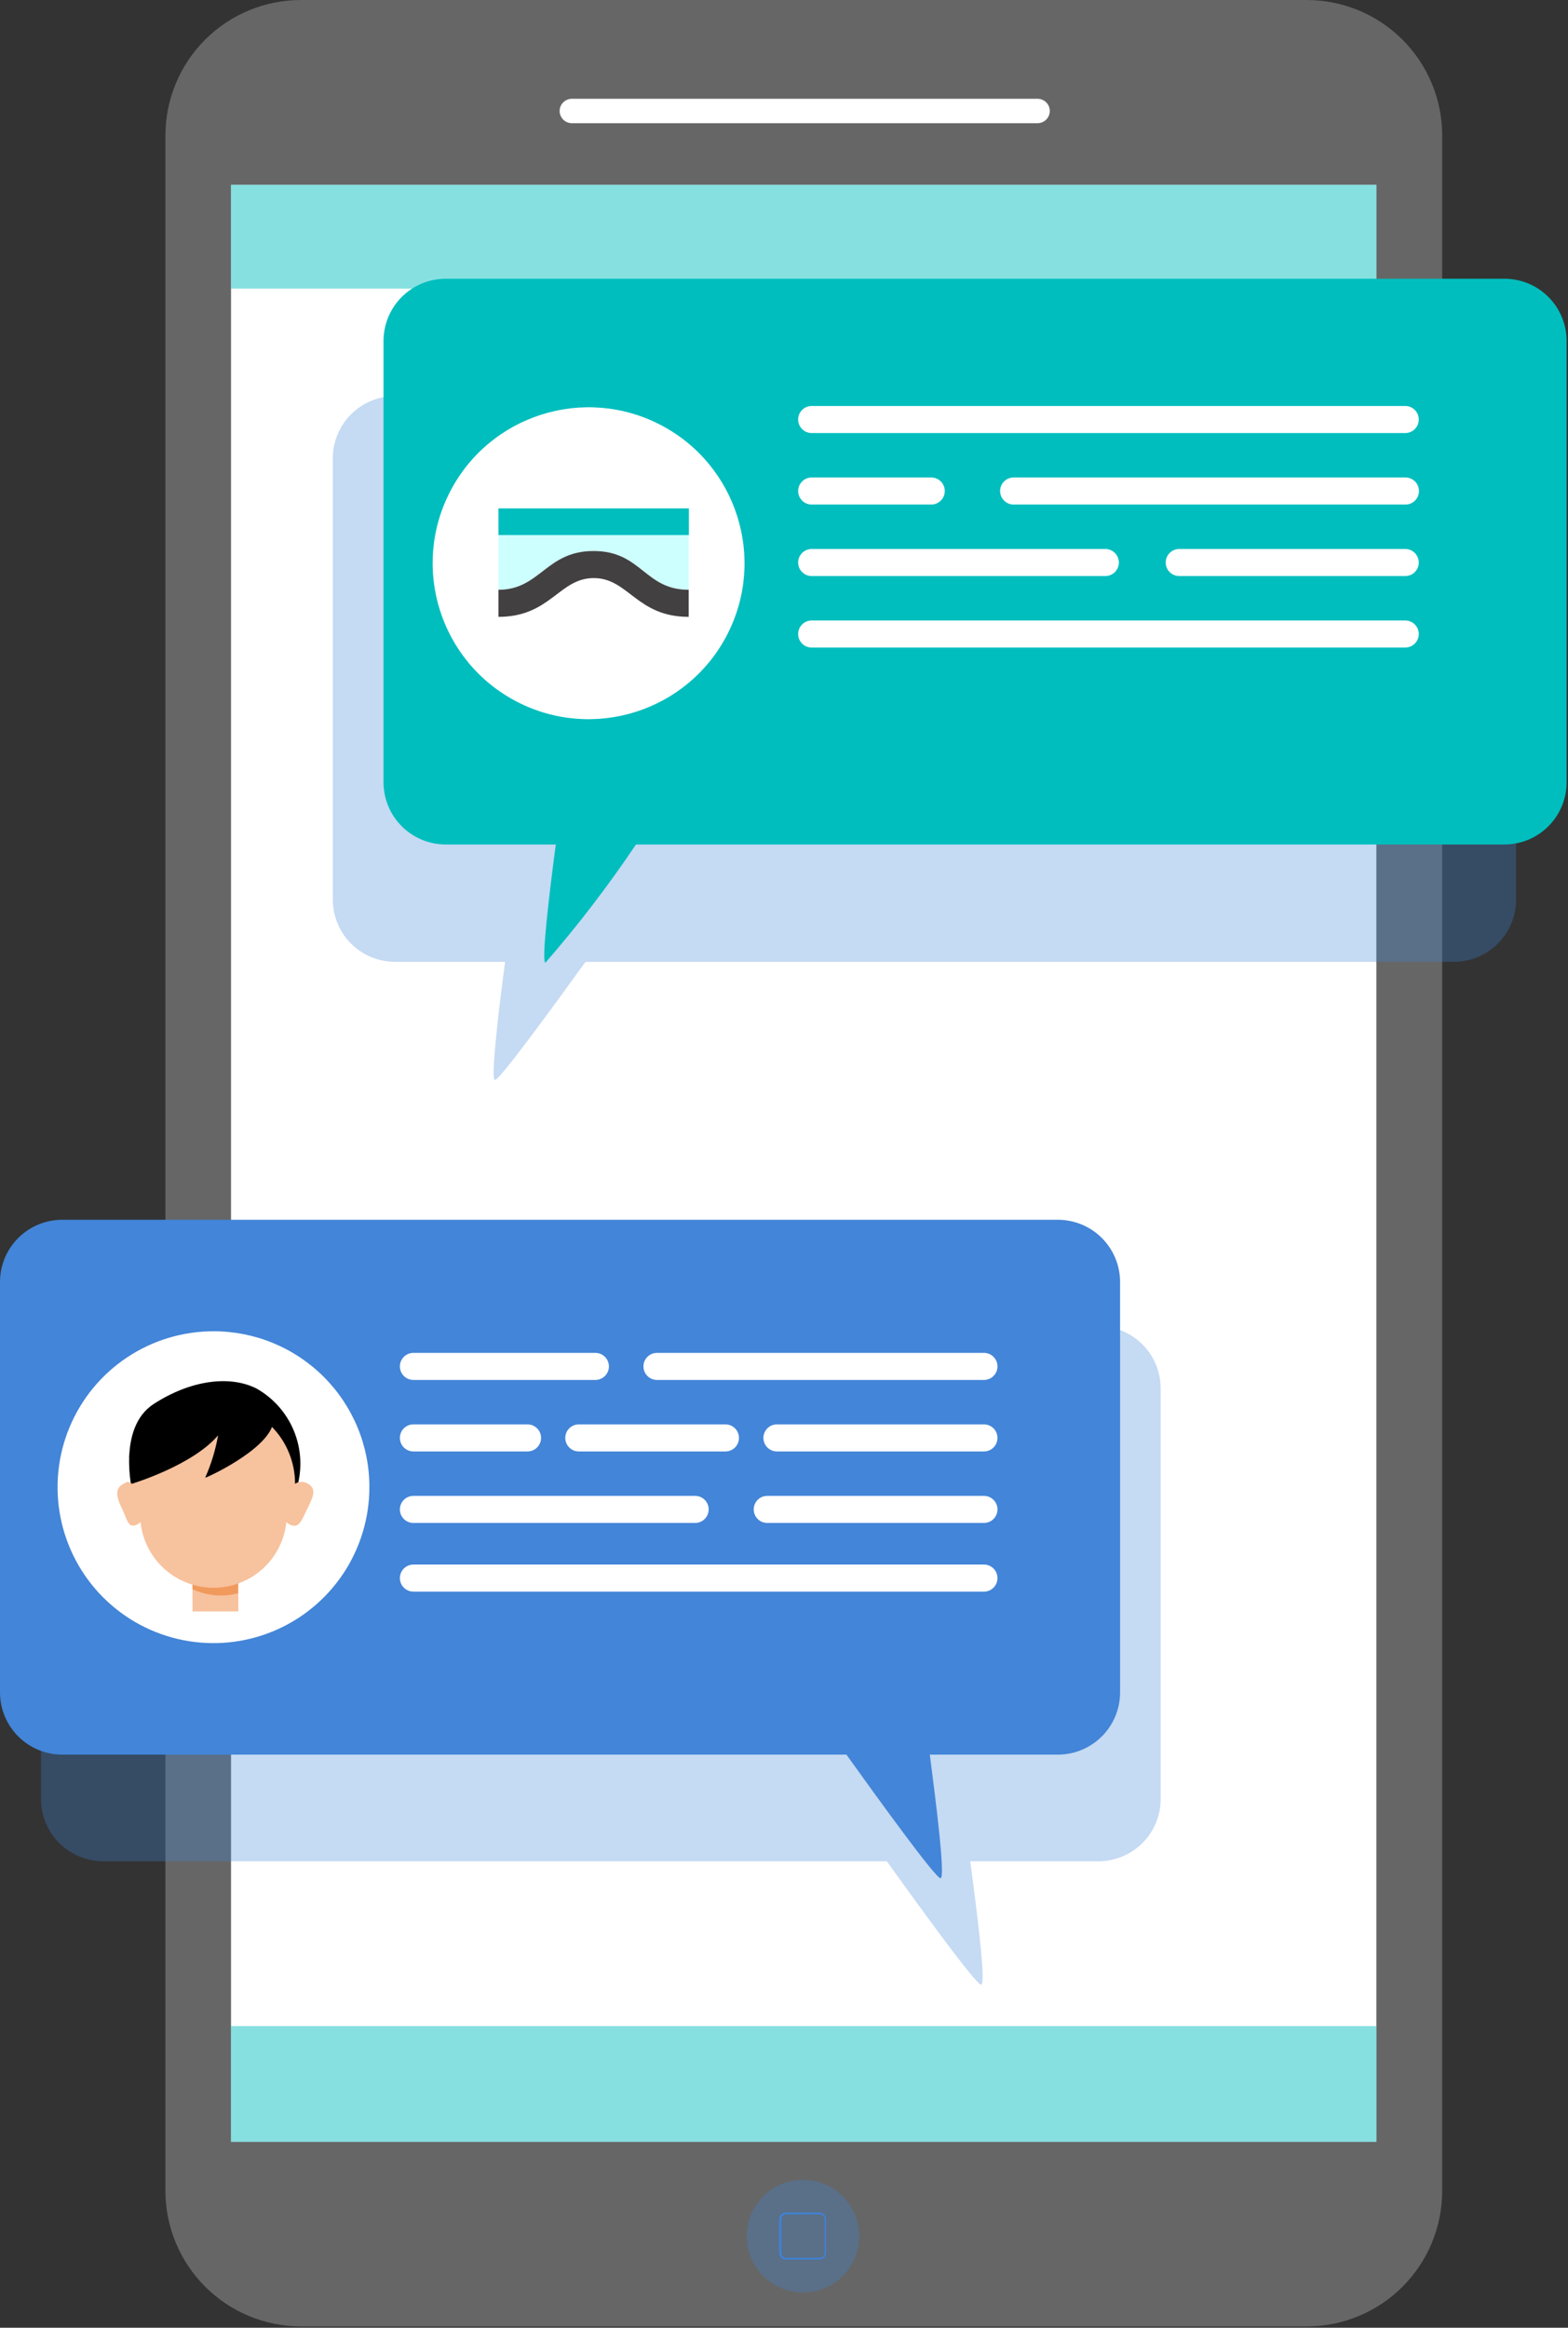<svg width="444" height="659" viewBox="0 0 444 659" fill="none" xmlns="http://www.w3.org/2000/svg">
<rect x="0" y="0" width="444" height="659" fill="#333333" stroke="none"/>
<path d="M369.947 4.26343e-05H85.267C80.223 -0.007 75.227 0.979 70.564 2.904C65.902 4.829 61.666 7.654 58.096 11.218C54.527 14.782 51.695 19.014 49.763 23.673C47.831 28.332 46.837 33.326 46.837 38.37V620.205C46.837 630.396 50.886 640.17 58.093 647.376C65.3 654.583 75.075 658.631 85.267 658.631H370.004C375.048 658.631 380.043 657.637 384.702 655.705C389.361 653.773 393.594 650.942 397.158 647.373C400.722 643.804 403.547 639.568 405.472 634.906C407.397 630.244 408.385 625.248 408.377 620.205V38.37C408.377 33.326 407.383 28.332 405.451 23.673C403.519 19.014 400.687 14.782 397.118 11.218C393.548 7.654 389.311 4.829 384.649 2.904C379.987 0.979 374.991 -0.007 369.947 4.26343e-05V4.26343e-05Z" fill="#666666"/>
<path d="M389.734 52.322H65.423V606.366H389.734V52.322Z" fill="white"/>
<g style="mix-blend-mode:multiply" opacity="0.3">
<path d="M310.929 375.461H29.223C24.552 375.461 20.072 377.317 16.768 380.62C13.465 383.923 11.609 388.403 11.609 393.074V509.326C11.609 513.998 13.465 518.477 16.768 521.78C20.072 525.083 24.552 526.938 29.223 526.938H251.111C260.09 539.462 276.331 561.878 277.818 561.878C279.305 561.878 276.56 540.662 274.73 526.938H311.044C315.715 526.938 320.195 525.083 323.498 521.78C326.802 518.477 328.658 513.998 328.658 509.326V393.074C328.658 390.752 328.198 388.452 327.306 386.307C326.414 384.163 325.106 382.216 323.459 380.579C321.811 378.942 319.855 377.648 317.705 376.769C315.555 375.891 313.252 375.446 310.929 375.461V375.461Z" fill="#3E82D7"/>
</g>
<g style="mix-blend-mode:multiply" opacity="0.3">
<path d="M411.751 112.135H111.859C107.188 112.135 102.708 113.991 99.405 117.294C96.102 120.597 94.245 125.076 94.245 129.747V254.692C94.245 259.363 96.102 263.843 99.405 267.146C102.708 270.449 107.188 272.304 111.859 272.304H143.026C141.196 286.028 138.852 305.756 140.167 305.756C141.482 305.756 156.637 284.999 165.787 272.304H411.694C416.365 272.304 420.846 270.449 424.149 267.146C427.453 263.843 429.308 259.363 429.308 254.692V129.747C429.308 125.086 427.46 120.615 424.17 117.314C420.879 114.013 416.413 112.15 411.751 112.135V112.135Z" fill="#3E82D7"/>
</g>
<path d="M293.773 27.962H161.956C160.029 27.962 158.467 29.511 158.467 31.422C158.467 33.333 160.029 34.882 161.956 34.882H293.773C295.7 34.882 297.262 33.333 297.262 31.422C297.262 29.511 295.7 27.962 293.773 27.962Z" fill="white"/>
<path d="M299.264 345.328H17.614C12.943 345.328 8.462 347.183 5.159 350.486C1.856 353.789 0 358.269 0 362.94V479.135C0 483.806 1.856 488.286 5.159 491.589C8.462 494.892 12.943 496.748 17.614 496.748H239.674C248.652 509.271 264.894 531.743 266.323 531.743C267.753 531.743 265.065 510.529 263.292 496.748H299.549C304.221 496.748 308.701 494.892 312.004 491.589C315.308 488.286 317.163 483.806 317.163 479.135V362.882C317.156 360.55 316.685 358.242 315.779 356.093C314.873 353.944 313.548 351.997 311.883 350.364C310.218 348.731 308.245 347.444 306.078 346.58C303.912 345.715 301.596 345.29 299.264 345.328V345.328Z" fill="#4385D8"/>
<path opacity="0.3" d="M243.334 633.013C243.345 636.171 242.419 639.261 240.673 641.892C238.926 644.523 236.439 646.577 233.524 647.793C230.61 649.01 227.4 649.334 224.301 648.725C221.202 648.115 218.354 646.601 216.117 644.372C213.88 642.143 212.354 639.3 211.734 636.204C211.114 633.108 211.427 629.897 212.633 626.979C213.838 624.06 215.883 621.565 218.508 619.809C221.133 618.054 224.22 617.116 227.378 617.116C231.6 617.116 235.65 618.79 238.641 621.769C241.631 624.749 243.319 628.792 243.334 633.013V633.013Z" fill="#3E82D7"/>
<path d="M232.125 639.704H222.517C222.017 639.704 221.536 639.505 221.183 639.151C220.829 638.797 220.63 638.317 220.63 637.816V628.267C220.63 627.767 220.829 627.287 221.183 626.933C221.536 626.579 222.017 626.38 222.517 626.38H232.011C232.511 626.38 232.991 626.579 233.345 626.933C233.699 627.287 233.898 627.767 233.898 628.267V637.816C233.898 638.298 233.715 638.761 233.386 639.112C233.056 639.463 232.606 639.675 232.125 639.704V639.704ZM222.632 626.895C222.268 626.895 221.919 627.039 221.661 627.296C221.404 627.554 221.259 627.903 221.259 628.267V637.816C221.259 638.18 221.404 638.53 221.661 638.787C221.919 639.045 222.268 639.189 222.632 639.189H232.125C232.489 639.189 232.838 639.045 233.095 638.787C233.353 638.53 233.498 638.18 233.498 637.816V628.267C233.498 627.903 233.353 627.554 233.095 627.296C232.838 627.039 232.489 626.895 232.125 626.895H222.632Z" fill="#3E82D7"/>
<path opacity="0.47" d="M389.734 573.601H65.423V606.366H389.734V573.601Z" fill="#00BEBE"/>
<path opacity="0.47" d="M389.734 52.322H65.423V81.714H389.734V52.322Z" fill="#00BEBE"/>
<path d="M104.596 421.037C104.596 429.768 102.007 438.303 97.156 445.563C92.305 452.822 85.409 458.481 77.342 461.822C69.275 465.163 60.399 466.037 51.835 464.334C43.271 462.631 35.404 458.426 29.23 452.253C23.055 446.079 18.851 438.213 17.147 429.65C15.444 421.086 16.318 412.21 19.66 404.144C23.001 396.077 28.659 389.183 35.919 384.332C43.18 379.481 51.716 376.892 60.448 376.892C66.248 376.884 71.992 378.021 77.351 380.237C82.711 382.452 87.581 385.704 91.682 389.805C95.784 393.906 99.035 398.775 101.251 404.134C103.467 409.494 104.604 415.238 104.596 421.037V421.037Z" fill="white"/>
<path d="M37.458 422.18C37.458 422.18 33.111 404.225 43.52 397.478C53.928 390.73 65.08 389.243 72.686 393.132C77.442 395.831 81.154 400.047 83.228 405.107C85.302 410.167 85.617 415.777 84.123 421.037L56.101 414.003L37.458 422.18Z" fill="black"/>
<path d="M67.482 443.281H54.5V456.204H67.482V443.281Z" fill="#F7C29E"/>
<path d="M67.424 451.058V443.281H54.5V449.914C58.539 451.806 63.116 452.211 67.424 451.058V451.058Z" fill="#F19A5E"/>
<path d="M87.211 420.064C86.666 419.712 86.031 419.525 85.381 419.525C84.732 419.525 84.096 419.712 83.551 420.064C83.551 413.937 81.117 408.062 76.784 403.729C72.452 399.397 66.575 396.962 60.448 396.962C54.32 396.962 48.444 399.397 44.111 403.729C39.778 408.062 37.344 413.937 37.344 420.064C35.971 419.321 36.371 419.378 34.999 420.064C32.425 421.322 32.94 423.838 34.541 427.098C36.143 430.357 36.2 432.816 38.831 431.616C39.189 431.44 39.517 431.208 39.803 430.929C40.341 436.03 42.747 440.75 46.559 444.181C50.371 447.612 55.319 449.51 60.448 449.51C65.577 449.51 70.523 447.612 74.335 444.181C78.147 440.75 80.555 436.03 81.092 430.929C81.388 431.196 81.714 431.426 82.064 431.616C84.695 432.931 85.439 430.357 87.04 427.098C88.641 423.838 89.784 421.551 87.211 420.064Z" fill="#F7C29E"/>
<path d="M37.344 420.064C37.344 420.064 54.5 414.918 61.763 406.34C61.03 410.476 59.801 414.507 58.103 418.349C58.56 418.349 75.259 410.687 77.261 403.253C79.262 395.819 60.448 393.246 60.448 393.246L53.585 396.162C53.242 396.162 47.123 397.077 46.436 398.621C45.75 400.165 41.175 400.851 41.175 400.851L38.487 406.569L36.543 412.288L37.344 420.064Z" fill="black"/>
<path d="M426.048 78.912H126.214C123.896 78.912 121.6 79.37 119.46 80.259C117.319 81.147 115.374 82.449 113.738 84.091C112.102 85.732 110.806 87.681 109.924 89.825C109.042 91.968 108.592 94.264 108.599 96.582V221.469C108.599 226.14 110.455 230.62 113.758 233.923C117.062 237.226 121.542 239.081 126.214 239.081H157.381C155.551 252.862 153.206 272.533 154.464 272.533C163.689 261.924 172.245 250.752 180.084 239.081H425.991C430.662 239.081 435.143 237.226 438.446 233.923C441.75 230.62 443.605 226.14 443.605 221.469V96.582C443.613 94.269 443.164 91.977 442.286 89.838C441.408 87.698 440.117 85.752 438.487 84.111C436.857 82.47 434.919 81.167 432.785 80.275C430.651 79.383 428.361 78.92 426.048 78.912Z" fill="#00BEBE"/>
<path d="M205.837 179.821C217.084 158.189 208.664 131.536 187.031 120.289C165.397 109.043 138.741 117.462 127.494 139.093C116.246 160.725 124.667 187.379 146.3 198.625C167.934 209.871 194.589 201.452 205.837 179.821Z" fill="white"/>
<path d="M397.912 114.937H229.838C227.721 114.937 226.006 116.652 226.006 118.768C226.006 120.884 227.721 122.6 229.838 122.6H397.912C400.028 122.6 401.744 120.884 401.744 118.768C401.744 116.652 400.028 114.937 397.912 114.937Z" fill="white"/>
<path d="M263.693 135.18H229.838C227.721 135.18 226.006 136.895 226.006 139.011C226.006 141.127 227.721 142.843 229.838 142.843H263.693C265.809 142.843 267.524 141.127 267.524 139.011C267.524 136.895 265.809 135.18 263.693 135.18Z" fill="white"/>
<path d="M397.969 135.18H287.025C284.909 135.18 283.193 136.895 283.193 139.011C283.193 141.127 284.909 142.843 287.025 142.843H397.969C400.085 142.843 401.801 141.127 401.801 139.011C401.801 136.895 400.085 135.18 397.969 135.18Z" fill="white"/>
<path d="M312.988 155.423H229.838C227.721 155.423 226.006 157.138 226.006 159.254C226.006 161.37 227.721 163.085 229.838 163.085H312.988C315.105 163.085 316.82 161.37 316.82 159.254C316.82 157.138 315.105 155.423 312.988 155.423Z" fill="white"/>
<path d="M397.912 155.423H333.919C331.803 155.423 330.087 157.138 330.087 159.254C330.087 161.37 331.803 163.085 333.919 163.085H397.912C400.028 163.085 401.744 161.37 401.744 159.254C401.744 157.138 400.028 155.423 397.912 155.423Z" fill="white"/>
<path d="M397.912 175.666H229.838C227.721 175.666 226.006 177.381 226.006 179.497C226.006 181.613 227.721 183.328 229.838 183.328H397.912C400.028 183.328 401.744 181.613 401.744 179.497C401.744 177.381 400.028 175.666 397.912 175.666Z" fill="white"/>
<path d="M168.589 383.01H117.063C114.947 383.01 113.232 384.726 113.232 386.842C113.232 388.957 114.947 390.673 117.063 390.673H168.589C170.705 390.673 172.421 388.957 172.421 386.842C172.421 384.726 170.705 383.01 168.589 383.01Z" fill="white"/>
<path d="M149.374 403.253H117.063C114.947 403.253 113.232 404.968 113.232 407.084C113.232 409.2 114.947 410.915 117.063 410.915H149.374C151.49 410.915 153.206 409.2 153.206 407.084C153.206 404.968 151.49 403.253 149.374 403.253Z" fill="white"/>
<path d="M205.418 403.253H163.9C161.784 403.253 160.068 404.968 160.068 407.084C160.068 409.2 161.784 410.915 163.9 410.915H205.418C207.534 410.915 209.25 409.2 209.25 407.084C209.25 404.968 207.534 403.253 205.418 403.253Z" fill="white"/>
<path d="M278.618 403.253H220.001C217.885 403.253 216.169 404.968 216.169 407.084C216.169 409.2 217.885 410.915 220.001 410.915H278.618C280.735 410.915 282.45 409.2 282.45 407.084C282.45 404.968 280.735 403.253 278.618 403.253Z" fill="white"/>
<path d="M278.618 383.01H186.032C183.915 383.01 182.2 384.726 182.2 386.842C182.2 388.957 183.915 390.673 186.032 390.673H278.618C280.735 390.673 282.45 388.957 282.45 386.842C282.45 384.726 280.735 383.01 278.618 383.01Z" fill="white"/>
<path d="M278.618 442.938H117.063C114.947 442.938 113.232 444.653 113.232 446.769C113.232 448.885 114.947 450.601 117.063 450.601H278.618C280.735 450.601 282.45 448.885 282.45 446.769C282.45 444.653 280.735 442.938 278.618 442.938Z" fill="white"/>
<path d="M196.84 423.496H117.063C114.947 423.496 113.232 425.211 113.232 427.327C113.232 429.443 114.947 431.158 117.063 431.158H196.84C198.956 431.158 200.672 429.443 200.672 427.327C200.672 425.211 198.956 423.496 196.84 423.496Z" fill="white"/>
<path d="M278.618 423.496H217.256C215.14 423.496 213.425 425.211 213.425 427.327C213.425 429.443 215.14 431.158 217.256 431.158H278.618C280.735 431.158 282.45 429.443 282.45 427.327C282.45 425.211 280.735 423.496 278.618 423.496Z" fill="white"/>
<path d="M195.01 147.703V151.477H141.139V147.703V166.974C152.977 166.974 154.578 155.994 168.075 155.994C181.571 155.994 182.714 166.974 195.01 166.974V147.703Z" fill="#CDFFFF"/>
<path d="M168.075 155.994C154.578 155.994 152.977 166.973 141.139 166.973V174.636C155.894 174.636 158.296 163.657 168.132 163.657C177.968 163.657 180.255 174.636 195.01 174.636V166.973C182.486 166.973 181.685 155.994 168.075 155.994Z" fill="#434041"/>
<path d="M141.139 143.929V147.703V151.477H195.067V147.703V143.929H141.139Z" fill="#00BEBE"/>
</svg>

